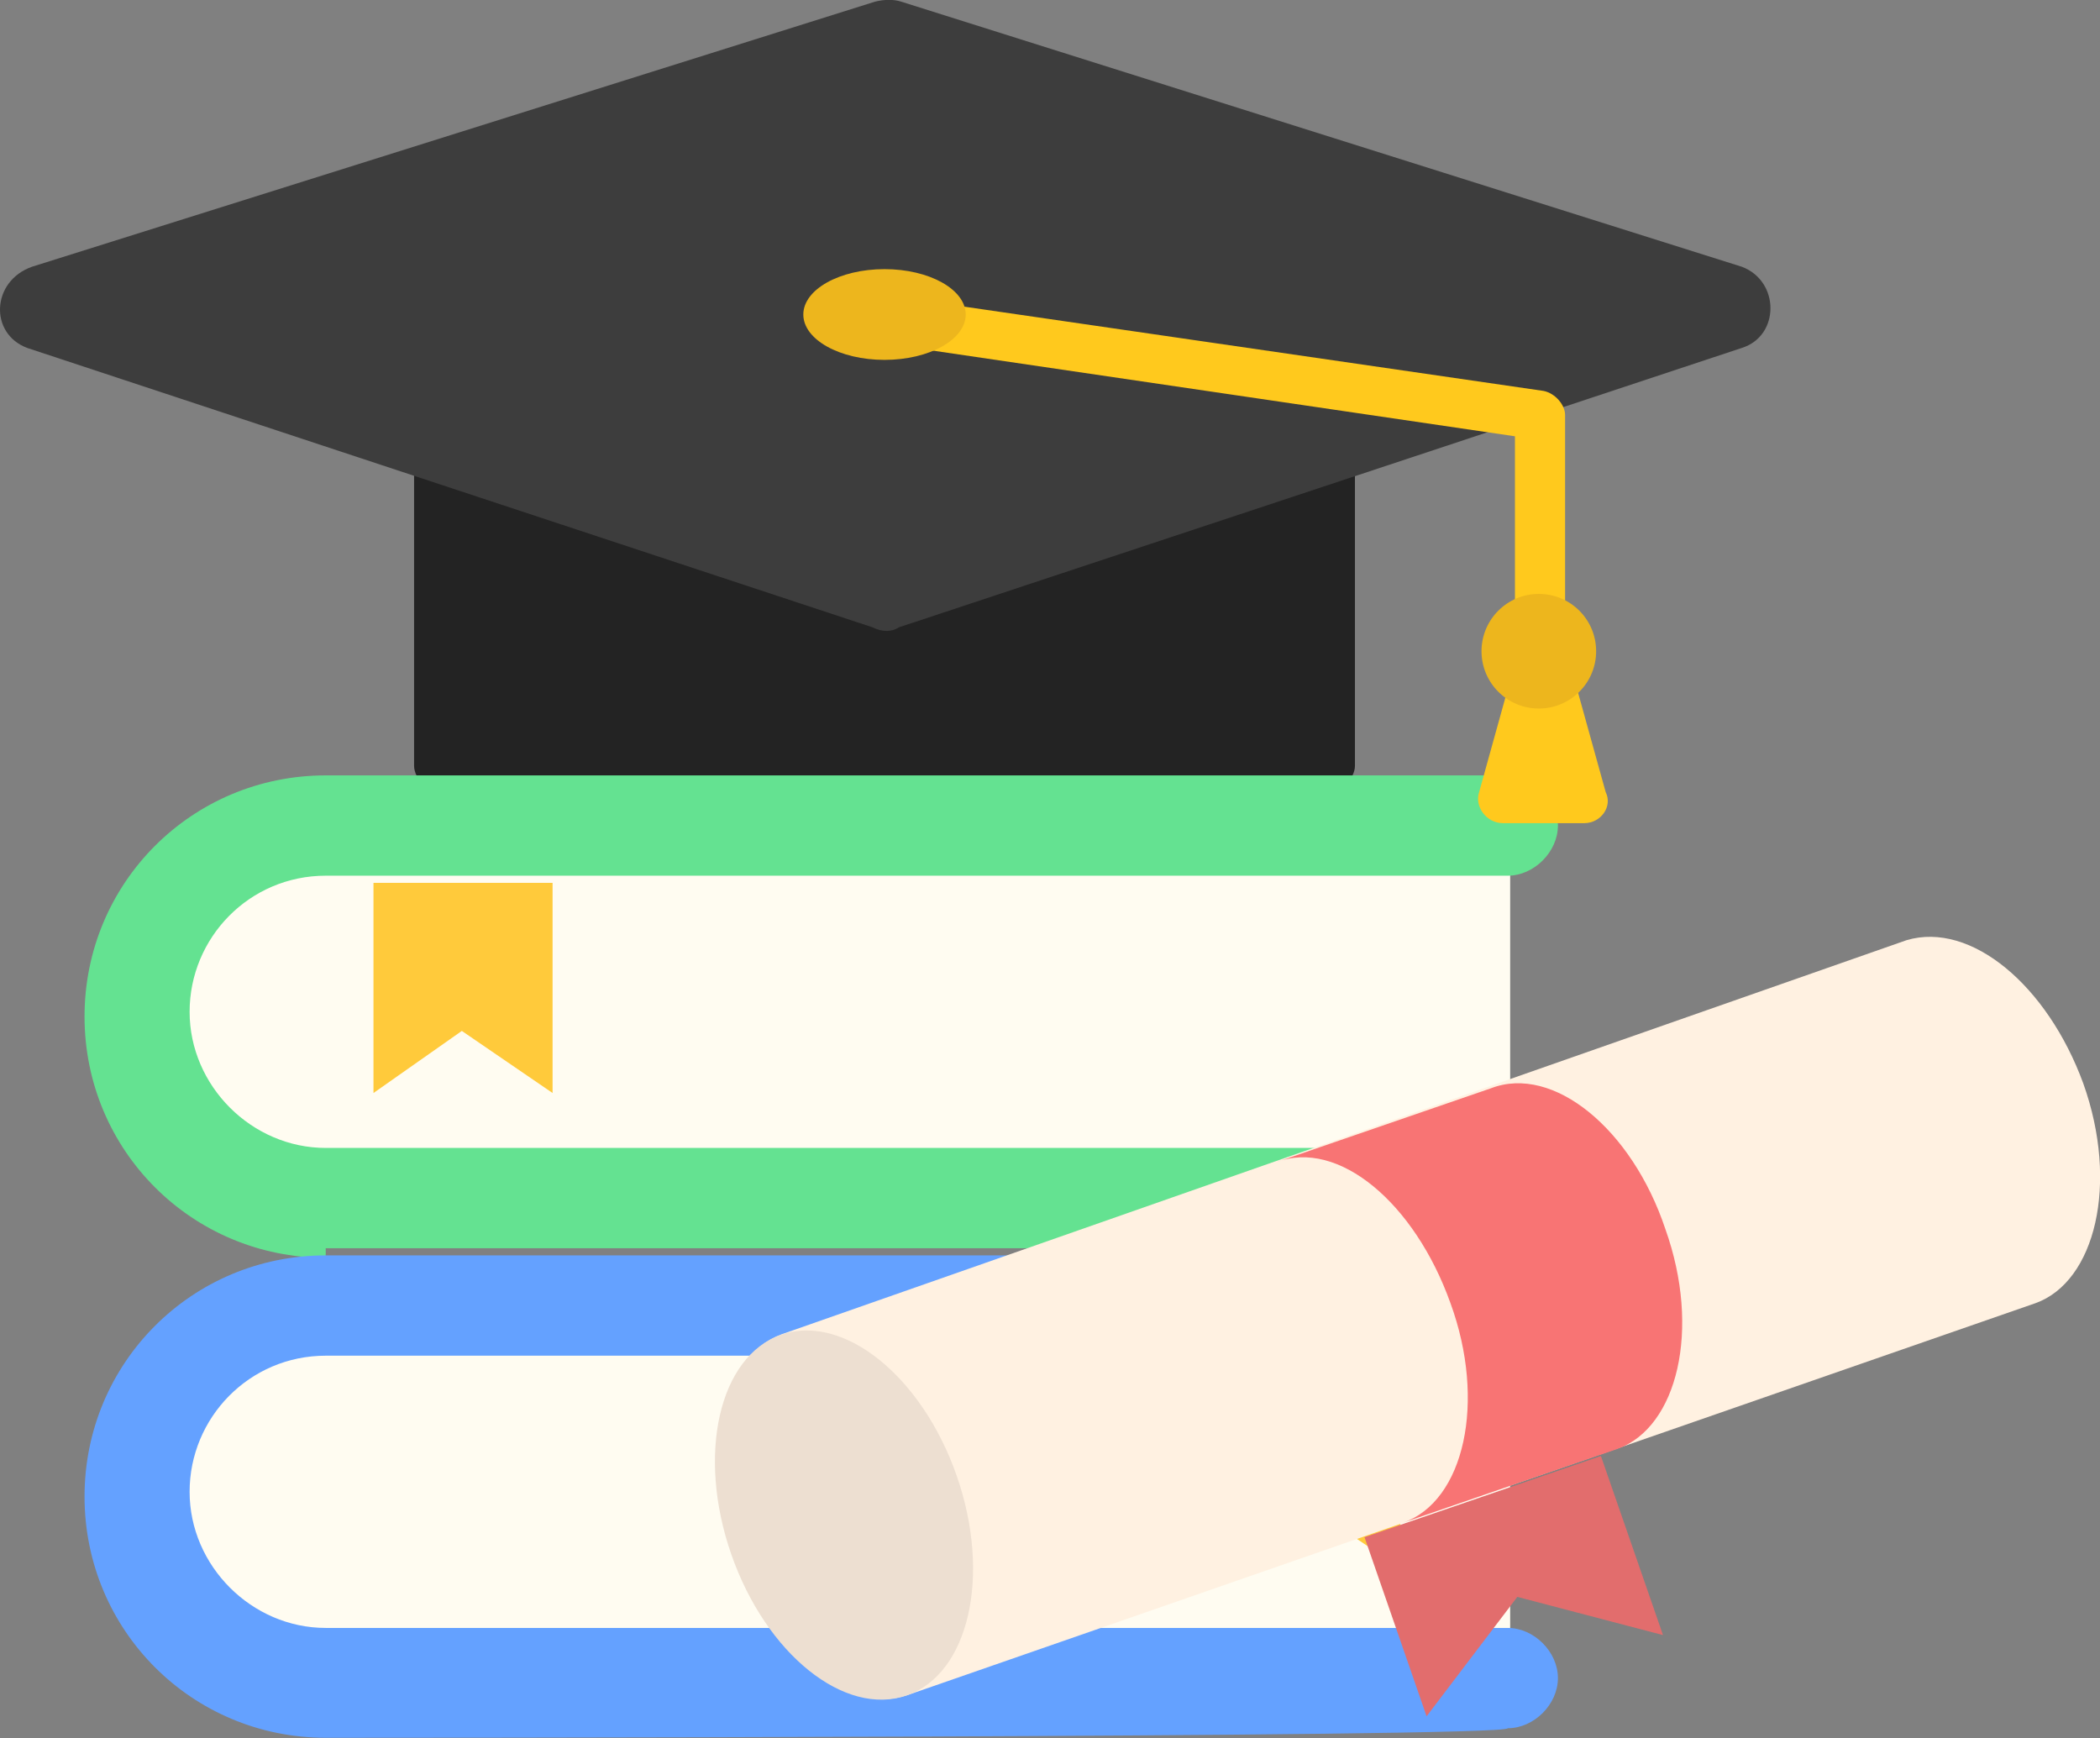 <svg xmlns="http://www.w3.org/2000/svg" xmlns:xlink="http://www.w3.org/1999/xlink" id="Layer_1" style="enable-background:new 0 0 120 120;" version="1.1" xml:space="preserve" viewBox="16.06 23.63 87.94 72.78"><rect x="16.06" y="23.63" width="87.94" height="72.78" fill="#808080" stroke="none"/><style type="text/css">
	.st0{fill:#232323;}
	.st1{fill:#FFFCF1;}
	.st2{fill:#64E291;}
	.st3{fill:#FFCA3B;}
	.st4{fill:#64A1FF;}
	.st5{fill:#3D3D3D;}
	.st6{fill:#FFC91D;}
	.st7{fill:#EDB61D;}
	.st8{fill:#FFF1E1;}
	.st9{fill:#F87474;}
	.st10{fill:#EDDFD1;}
	.st11{fill:#E26D6D;}
</style><g><g><path class="st0" d="M33.4,55.7V43.5h39.4v12.2c0,2.1-9.9,7.1-19.8,7.1S33.4,57.8,33.4,55.7z"/><g><path class="st1" d="M29.9,74.1h49.4V58.4H29.9c-4.3,0-7.8,3.4-7.8,7.8l0,0C22.2,70.5,25.6,74.1,29.9,74.1z"/><path class="st2" d="M29.7,76.3c-5.6,0-10.1-4.5-10.1-10.1c0-5.6,4.5-10.1,10.1-10.1h49.5c1.1,0,2.1,1,2.1,2.1     c0,1.1-1,2.1-2.1,2.1H29.7c-3.2,0-5.7,2.6-5.7,5.7s2.6,5.7,5.7,5.7h49.5c1.1,0,2.1,1,2.1,2.1c0,1.1-1,2.1-2.1,2.1H29.7V76.3z"/><polygon class="st3" points="39.2,69.4 35.4,66.8 31.7,69.4 31.7,60.6 39.2,60.6    "/><path class="st1" d="M29.9,94.1h49.4V78.5H29.9c-4.3,0-7.8,3.4-7.8,7.8l0,0C22.2,90.5,25.6,94.1,29.9,94.1z"/><path class="st4" d="M29.7,96.4c-5.6,0-10.1-4.5-10.1-10.1s4.5-10.1,10.1-10.1h49.5c1.1,0,2.1,1,2.1,2.1s-1,2.1-2.1,2.1H29.7     c-3.2,0-5.7,2.6-5.7,5.7s2.6,5.7,5.7,5.7h49.5c1.1,0,2.1,1,2.1,2.1s-1,2.1-2.1,2.1C79.2,96.4,29.7,96.4,29.7,96.4z"/><polygon class="st3" points="74.7,89.3 71,86.8 67.3,89.3 67.3,80.7 74.7,80.7    "/></g><path class="st5" d="M17.2,38.2l35.4,11.7c0.4,0.2,0.8,0.2,1.1,0L89,38.2c1.6-0.5,1.6-2.8,0-3.4L53.8,23.7c-0.3-0.1-0.7-0.1-1.1,0    L17.4,34.8C15.7,35.4,15.6,37.6,17.2,38.2z"/><g><path class="st6" d="M80.6,50.9c0.5,0,1-0.4,1-1v-8.9c0-0.4-0.4-0.9-0.9-1L53.2,36c-0.5-0.1-1,0.3-1.1,0.9     c-0.1,0.5,0.3,1,0.9,1.1l26.5,3.9v8.1C79.5,50.5,80,50.9,80.6,50.9z"/></g><path class="st6" d="M82.4,58.1h-3.4c-0.7,0-1.2-0.7-1-1.3l1.5-5.4h2.3l1.5,5.4C83.6,57.4,83.1,58.1,82.4,58.1z"/><ellipse class="st7" cx="53.1" cy="36.8" rx="3.4" ry="1.9"/><circle class="st7" cx="80.5" cy="50.9" r="2.4"/></g><g><path class="st8" d="M103.3,69c1.5,4.2,0.5,8.3-2,9.2L54.1,94.6c-2.6,0.9-5.8-1.7-7.3-5.9c-1.5-4.2-0.5-8.3,2-9.2L95.9,63    C98.6,62.2,101.8,64.9,103.3,69z"/><path class="st9" d="M85.8,75.1c1.5,4.2,0.5,8.3-2,9.2l-9,3.1c2.6-0.9,3.5-5.1,2-9.2c-1.5-4.2-4.7-6.9-7.3-5.9l9-3.1    C81.1,68.2,84.4,70.9,85.8,75.1z"/><ellipse class="st10" cx="51.4" cy="87.1" rx="5" ry="8" transform="matrix(0.944 -0.329 0.329 0.944 -25.774 21.762)"/><polygon class="st11" points="85.7,92.1 79.6,90.5 75.8,95.5 73.2,88 83.1,84.6   "/></g></g></svg>